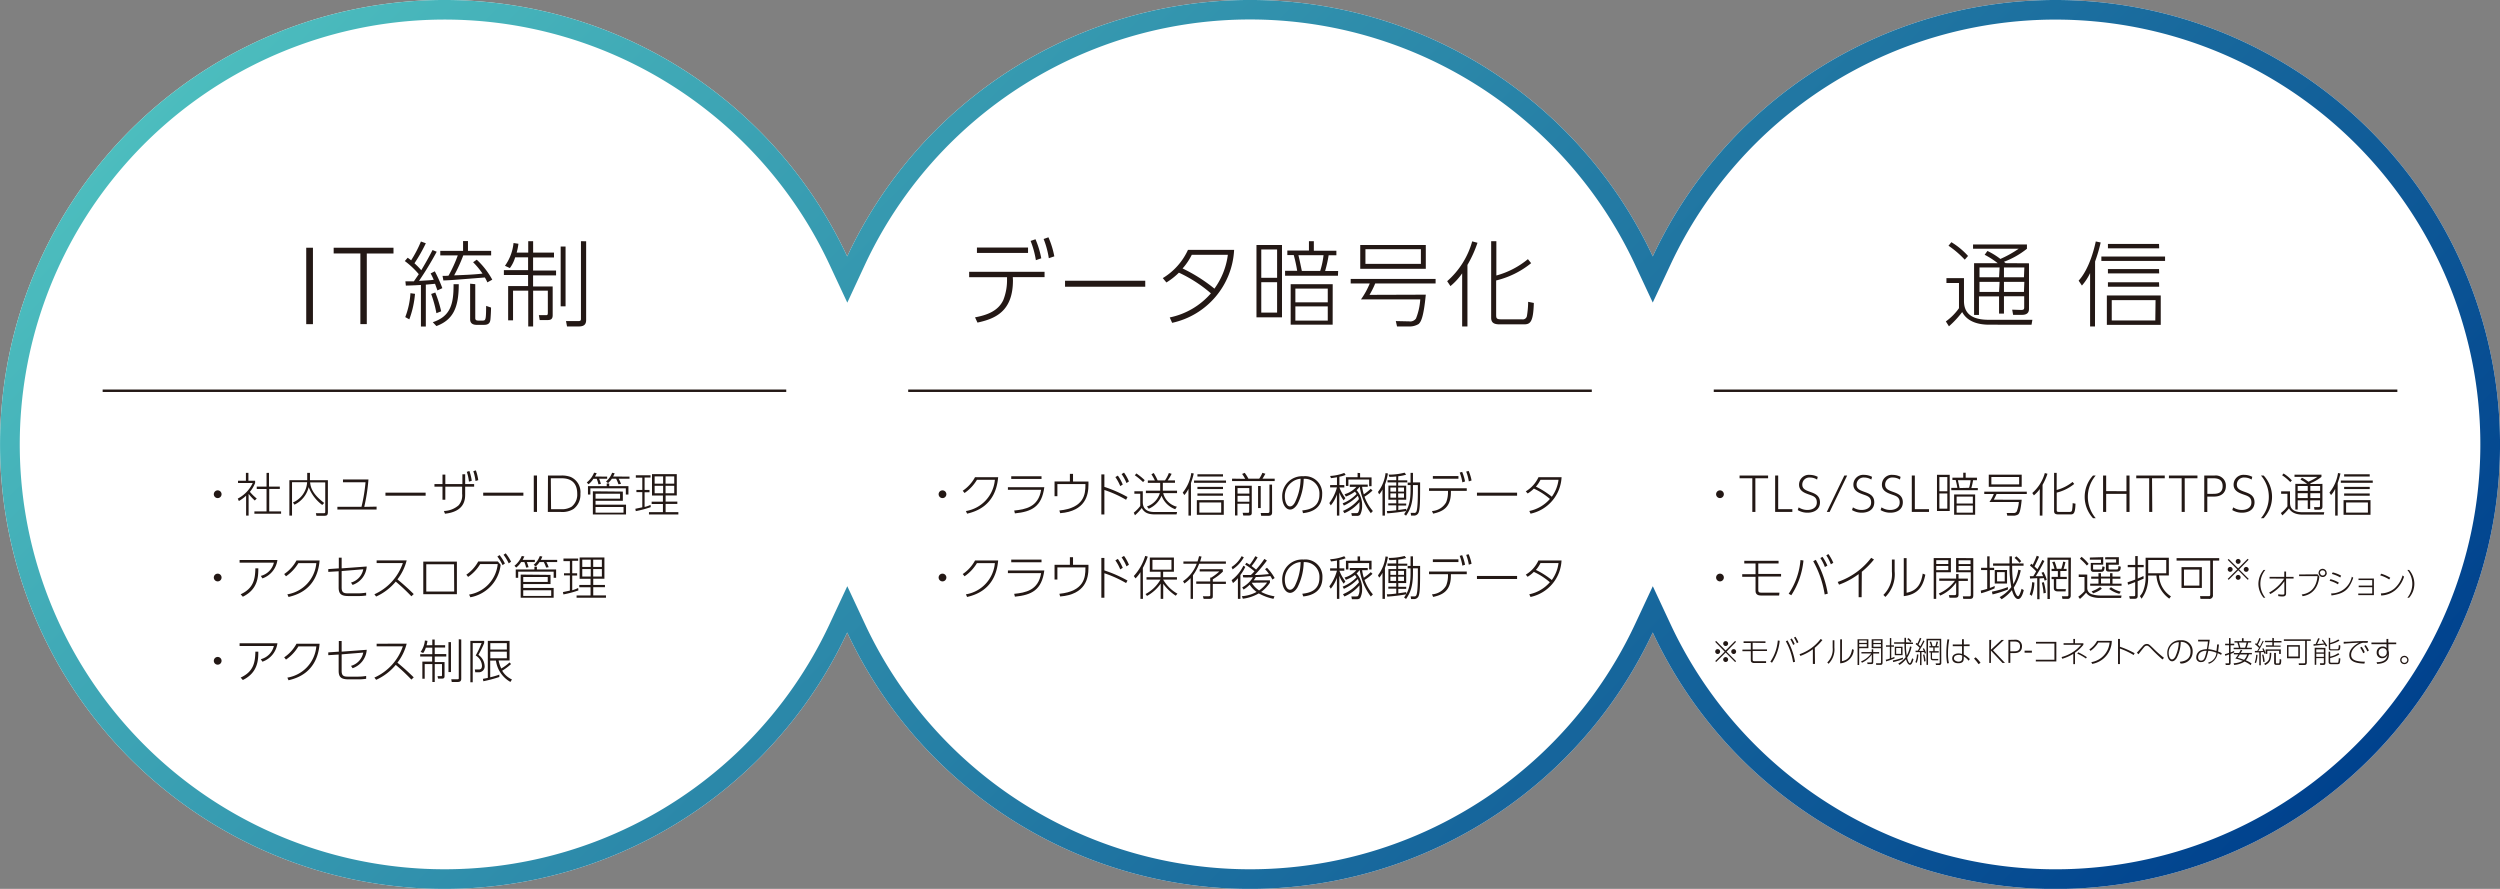 <svg xmlns="http://www.w3.org/2000/svg" xmlns:xlink="http://www.w3.org/1999/xlink" viewBox="0 0 510.24 181.42"><rect x="0" y="0" width="510.24" height="181.42" fill="#808080" stroke="none"/><defs><style>.cls-1{fill:#fff;}.cls-2{fill:url(#名称未設定グラデーション_11);}.cls-3{fill:none;stroke:#231815;stroke-miterlimit:10;stroke-width:0.5px;}.cls-4{fill:#231815;}</style><linearGradient id="名称未設定グラデーション_11" x1="401.46" y1="237.05" x2="108.77" y2="-55.64" gradientUnits="userSpaceOnUse"><stop offset="0" stop-color="#00428e"/><stop offset="1" stop-color="#4cbdbe"/></linearGradient></defs><title>security</title><g id="レイヤー_2" data-name="レイヤー 2"><g id="bg"><path class="cls-1" d="M419.53,0a90.72,90.72,0,0,0-82.21,52.33,90.73,90.73,0,0,0-164.41,0,90.71,90.71,0,1,0,0,76.76,90.73,90.73,0,0,0,164.41,0A90.72,90.72,0,1,0,419.53,0Z"/><path class="cls-2" d="M419.53,4a86.71,86.71,0,1,1-78.58,123.39l-3.62-7.75-3.62,7.75a86.73,86.73,0,0,1-157.16,0l-3.62-7.75-3.62,7.75a86.71,86.71,0,1,1,0-73.37l3.62,7.75L176.54,54A86.73,86.73,0,0,1,333.7,54l3.62,7.75L340.95,54A86.72,86.72,0,0,1,419.53,4m0-4a90.72,90.72,0,0,0-82.21,52.33,90.73,90.73,0,0,0-164.41,0,90.71,90.71,0,1,0,0,76.76,90.73,90.73,0,0,0,164.41,0A90.72,90.72,0,1,0,419.53,0Z"/><line class="cls-3" x1="20.95" y1="79.75" x2="160.47" y2="79.75"/><line class="cls-3" x1="185.36" y1="79.75" x2="324.88" y2="79.75"/><line class="cls-3" x1="349.77" y1="79.75" x2="489.29" y2="79.75"/></g><g id="text"><path class="cls-4" d="M63.87,50.56v15.6H62.5V50.56Z"/><path class="cls-4" d="M74.86,66.15H73.55V51.73H68.1V50.56H80.31v1.18H74.86Z"/><path class="cls-4" d="M89.13,51.38a66.15,66.15,0,0,1-3.61,5.95c2.11-.13,2.34-.13,3-.23a13.38,13.38,0,0,0-.63-1.29l.85-.44a28.34,28.34,0,0,1,1.54,3.44l-1,.46c-.11-.29-.34-.93-.49-1.35-1.14.11-1.6.15-1.88.17v8.55h-1V58.16c-1.52.09-2.17.11-3.08.13l-.09-.87c.47,0,.76,0,1.73,0,.59-.85.84-1.23,1-1.46a16.61,16.61,0,0,0-2.85-2.68l.59-.68c.32.23.4.29.7.53a24,24,0,0,0,2-3.84l1,.36a31.72,31.72,0,0,1-2.32,4.08,17,17,0,0,1,1.39,1.42c1.2-2,1.8-3.15,2.3-4.12ZM82.71,64.72a16.26,16.26,0,0,0,1.06-4.88l.93.13a19.55,19.55,0,0,1-1.16,5.21Zm6.36-.8A24.27,24.27,0,0,0,88,60l.84-.3a23.88,23.88,0,0,1,1.2,3.84Zm-.74,1.84C92,64.54,92.59,62,92.57,58h1.06c0,4.77-1.14,7.28-4.56,8.55ZM97.3,53a16,16,0,0,1,3.17,4.08l-1,.55a9,9,0,0,0-.51-1c-6.17.49-6.86.55-8.47.61l-.17-.93c.3,0,1,0,1.23-.06a28,28,0,0,0,1.88-4.12H89.86v-.93h4.65v-2h1v2h4.73v.93H94.55a31.35,31.35,0,0,1-1.86,4.07c2.49-.09,4.16-.17,5.79-.36a15.61,15.61,0,0,0-1.92-2.32ZM97,64.92c0,.44.27.51.7.51h.74c.7,0,.76-.1.78-3l1,.34c0,.63-.08,2.11-.13,2.47-.09.78-.51,1.06-1.31,1.06H97.3c-.29,0-1.35,0-1.35-1.14V57.9L97,58Z"/><path class="cls-4" d="M107.81,51.55V49.23h1v2.32h4.26v1H108.8v2.66h4.69v1H108.8v2.26h4v5.85c0,.65-.23,1-1,1h-1.65l-.17-1,1.41,0c.3,0,.42,0,.42-.53V59.32h-3v7.31h-1V59.32h-3.1v6.06h-1v-7h4.07V56.13h-4.94v-1h4.94V52.52h-2.64a6.66,6.66,0,0,1-1.08,2.19l-1-.46a9.66,9.66,0,0,0,1.75-4.65l1,.15a11.56,11.56,0,0,1-.36,1.8Zm7.62-1.23v12.2h-1V50.32Zm4.2-1.08V65.3c0,1-.53,1.33-1.54,1.33h-2.36l-.21-1.1,2.58,0c.47,0,.47-.27.47-.49V49.23Z"/><path class="cls-4" d="M45.22,100.87a.79.79,0,1,1-.79-.79A.79.79,0,0,1,45.22,100.87Z"/><path class="cls-4" d="M52,102.15a10.28,10.28,0,0,1-1.26-1.35v4.43h-.51v-4.07a7.42,7.42,0,0,1-1.48,1.1l-.22-.5a6.84,6.84,0,0,0,3.05-3.18h-3v-.46h1.61V96.51h.51v1.61h1.37v.46A6.32,6.32,0,0,1,51,100.38a9.93,9.93,0,0,0,1.4,1.37Zm2.9-5.64v2.8h2.21v.48H54.95v4.58h2.42v.48H51.92v-.48H54.4V99.8h-2v-.48h2v-2.8Z"/><path class="cls-4" d="M63.26,96.51V98h3.66v6.41c0,.68-.12.86-.76.86H64.58l-.11-.53,1.63,0c.23,0,.28-.06.28-.29v-6H63.29c.1,1,.48,2.41,2.88,4.2l-.4.41A8.17,8.17,0,0,1,63,99.42,5.35,5.35,0,0,1,60.1,103l-.31-.45a4.77,4.77,0,0,0,2.89-4.13H59.6v6.81h-.54V98H62.7V96.51Z"/><path class="cls-4" d="M76.86,103.4V104h-8v-.57h4.92a33.15,33.15,0,0,0,.82-5H70v-.57H75.2a37.23,37.23,0,0,1-.86,5.59Z"/><path class="cls-4" d="M86.87,100.55v.62H78.67v-.62Z"/><path class="cls-4" d="M90.89,102h-.58V99.33H88.67v-.54h1.64V96.86h.58v1.93h3.48v-2h.57v2h1.83v.54H94.94v1.45c0,1.06,0,3.61-4.12,4.07l-.22-.56a4.74,4.74,0,0,0,3-1.16,3.07,3.07,0,0,0,.72-2.35V99.33H90.89Zm4.91-5.87a9.82,9.82,0,0,1,.48,2l-.57.17a9,9,0,0,0-.44-2ZM97.12,96a9.29,9.29,0,0,1,.49,2l-.56.17a9.26,9.26,0,0,0-.45-2Z"/><path class="cls-4" d="M106.82,100.55v.62H98.62v-.62Z"/><path class="cls-4" d="M109.6,97.05v7.43h-.66V97.05Z"/><path class="cls-4" d="M111.84,97.05h2.72a5.14,5.14,0,0,1,1.9.29,3.37,3.37,0,0,1,2,3.43,3.65,3.65,0,0,1-1.39,3.1,4.3,4.3,0,0,1-2.57.62h-2.69Zm.63,6.87h2a3.71,3.71,0,0,0,2.21-.52,3.13,3.13,0,0,0,1.13-2.62c0-3.17-2.52-3.17-3.33-3.17h-2.06Z"/><path class="cls-4" d="M123.92,97.27v.44h-1.64a8.18,8.18,0,0,1,.36,1.06l-.5.08a7,7,0,0,0-.36-1.13h-.67a4.33,4.33,0,0,1-1,1.12l-.35-.37a4.92,4.92,0,0,0,1.49-2l.53.1a6.73,6.73,0,0,1-.35.69Zm-.09,1.95v-.55h.51v.55h3.92v1.71h-.53V99.67h-7.24v1.26H120V99.22Zm3.29,1.11v1.88h-5.57V103h6.22v2H121v-4.73Zm-5.57.44v1h5v-1Zm0,2.7v1.16h5.71v-1.16Zm6.93-6.2v.44h-2.21a6.26,6.26,0,0,1,.47,1.06l-.51.07a10.62,10.62,0,0,0-.48-1.13h-.87a4.06,4.06,0,0,1-.78.88l-.42-.31a4.35,4.35,0,0,0,1.25-1.79l.52.1a5.69,5.69,0,0,1-.31.67Z"/><path class="cls-4" d="M132.82,103.5a20.34,20.34,0,0,1-3.06.82l-.09-.48,1.42-.3v-3.1h-1.2V100h1.2V97.49h-1.32V97h3v.46h-1.21V100h1v.47h-1v3a6.71,6.71,0,0,0,1.21-.42Zm5.31-6.73v4.35h-2.28v1.26h2.39v.47h-2.39v1.67h2.6V105h-6v-.47h2.85v-1.67H133v-.47h2.3v-1.26h-2.23V96.77Zm-2.79.46h-1.73v1.48h1.73Zm0,1.92h-1.73v1.52h1.73Zm2.27-1.92h-1.77v1.48h1.77Zm0,1.92h-1.77v1.52h1.77Z"/><path class="cls-4" d="M45.22,117.87a.79.79,0,1,1-.79-.79A.79.79,0,0,1,45.22,117.87Z"/><path class="cls-4" d="M56.62,114.29a4.62,4.62,0,0,1-3.06,3.76l-.33-.51a3.69,3.69,0,0,0,2.67-2.7h-7v-.55Zm-7.5,7c2.71-1.25,2.95-3.2,3-5.29h.6c0,1.68-.06,4.26-3.16,5.79Z"/><path class="cls-4" d="M58.65,121.3a7.08,7.08,0,0,0,5.91-6.37H60.9a8.66,8.66,0,0,1-2.53,2.69l-.37-.46a7.78,7.78,0,0,0,2.51-2.77h4.72c-.5,6-4.86,7.08-6.34,7.45Z"/><path class="cls-4" d="M67,116.72l0-.57,2.15-.15v-2.18h.58V116l5.12-.38a4.3,4.3,0,0,1-2.89,3.76l-.32-.48a3.5,3.5,0,0,0,2.5-2.71l-4.41.36v3.38c0,1.06.48,1.17,1.37,1.17h1.82a10.22,10.22,0,0,0,1.81-.14l0,.58a10.48,10.48,0,0,1-1.77.11H71.12c-1.41,0-2-.39-2-1.72v-3.34Z"/><path class="cls-4" d="M83,114.37a10.52,10.52,0,0,1-1.89,3.88,44.58,44.58,0,0,1,3.33,3l-.48.45a38.83,38.83,0,0,0-3.19-3,11.17,11.17,0,0,1-4,3.05l-.36-.46a10.78,10.78,0,0,0,5.81-6.37H76.87v-.54Z"/><path class="cls-4" d="M93.25,114.62v6.66H86.39v-6.66Zm-.58.55H87v5.56h5.7Z"/><path class="cls-4" d="M95.74,121.35a7,7,0,0,0,5.84-6.22H98a8.36,8.36,0,0,1-2.46,2.61l-.36-.45a7.8,7.8,0,0,0,2.43-2.7h4l.57.68A7.58,7.58,0,0,1,96,121.9Zm6.22-8.06a10,10,0,0,1,1.09,1.72l-.48.33a9.14,9.14,0,0,0-1.06-1.75Zm1.25-.36a9.64,9.64,0,0,1,1.1,1.71l-.48.34a9.16,9.16,0,0,0-1.06-1.75Z"/><path class="cls-4" d="M109.16,114.27v.44h-1.64a8.18,8.18,0,0,1,.36,1.06l-.5.08a7,7,0,0,0-.36-1.13h-.67a4.33,4.33,0,0,1-1,1.12l-.35-.37a4.92,4.92,0,0,0,1.49-2l.53.1a6.73,6.73,0,0,1-.35.69Zm-.09,1.95v-.55h.51v.55h3.92v1.71H113v-1.26h-7.24v1.26h-.5v-1.71Zm3.29,1.11v1.88h-5.57V120H113v2h-6.73v-4.73Zm-5.57.44v1h5v-1Zm0,2.7v1.16h5.71v-1.16Zm6.93-6.2v.44h-2.21a6.26,6.26,0,0,1,.47,1.06l-.51.07a10.62,10.62,0,0,0-.48-1.13h-.87a4.06,4.06,0,0,1-.78.88l-.42-.31a4.35,4.35,0,0,0,1.25-1.79l.52.1a5.77,5.77,0,0,1-.31.67Z"/><path class="cls-4" d="M118.05,120.5a20.34,20.34,0,0,1-3.06.82l-.1-.48,1.42-.3v-3.1h-1.2V117h1.2v-2.48H115V114h3v.46h-1.21V117h1v.47h-1v3A6.74,6.74,0,0,0,118,120Zm5.31-6.73v4.35h-2.28v1.26h2.39v.47h-2.39v1.67h2.6V122h-6v-.47h2.85v-1.67h-2.3v-.47h2.3v-1.26h-2.23v-4.35Zm-2.79.46h-1.73v1.48h1.73Zm0,1.92h-1.73v1.52h1.73Zm2.27-1.92h-1.77v1.48h1.77Zm0,1.92h-1.77v1.52h1.77Z"/><path class="cls-4" d="M45.22,134.87a.79.79,0,1,1-.79-.79A.79.79,0,0,1,45.22,134.87Z"/><path class="cls-4" d="M56.62,131.29a4.62,4.62,0,0,1-3.06,3.76l-.33-.51a3.69,3.69,0,0,0,2.67-2.7h-7v-.55Zm-7.5,7c2.71-1.25,2.95-3.2,3-5.29h.6c0,1.68-.06,4.26-3.16,5.79Z"/><path class="cls-4" d="M58.65,138.3a7.08,7.08,0,0,0,5.91-6.37H60.9a8.66,8.66,0,0,1-2.53,2.69l-.37-.46a7.78,7.78,0,0,0,2.51-2.77h4.72c-.5,6-4.86,7.08-6.34,7.45Z"/><path class="cls-4" d="M67,133.72l0-.57,2.15-.15v-2.18h.58V133l5.12-.38a4.3,4.3,0,0,1-2.89,3.76l-.32-.48a3.5,3.5,0,0,0,2.5-2.71l-4.41.36v3.38c0,1.06.48,1.17,1.37,1.17h1.82a10.22,10.22,0,0,0,1.81-.14l0,.58a10.48,10.48,0,0,1-1.77.11H71.12c-1.41,0-2-.39-2-1.72v-3.34Z"/><path class="cls-4" d="M83,131.37a10.52,10.52,0,0,1-1.89,3.88,44.58,44.58,0,0,1,3.33,3l-.48.45a38.83,38.83,0,0,0-3.19-3,11.17,11.17,0,0,1-4,3.05l-.36-.46a10.78,10.78,0,0,0,5.81-6.37H76.87v-.54Z"/><path class="cls-4" d="M88.23,131.68v-1.16h.49v1.16h2.13v.48H88.73v1.33h2.35V134H88.73v1.13h2V138c0,.32-.11.5-.5.5h-.83L89.3,138l.7,0c.15,0,.21,0,.21-.27v-2.2H88.73v3.66h-.49v-3.66H86.68v3H86.2v-3.5h2V134H85.76v-.48h2.47v-1.33H86.91a3.33,3.33,0,0,1-.54,1.09l-.52-.23a4.83,4.83,0,0,0,.87-2.33l.52.08a5.82,5.82,0,0,1-.18.9Zm3.81-.62v6.1h-.51v-6.1Zm2.1-.54v8c0,.52-.27.67-.77.67H92.2l-.1-.55,1.29,0c.24,0,.24-.13.24-.25v-7.93Z"/><path class="cls-4" d="M98.82,130.8v.45a18.41,18.41,0,0,1-1.18,2.4,2.94,2.94,0,0,1,1.27,2.22,1.19,1.19,0,0,1-1.19,1.34H97l-.09-.57.81,0c.44,0,.65-.25.65-.76a2.62,2.62,0,0,0-1.28-2.1,17.3,17.3,0,0,0,1.2-2.53H96.48v8H96V130.8Zm5.48,4.73a10.64,10.64,0,0,1-1.81,1.36,4.54,4.54,0,0,0,2,1.79l-.32.5a5.89,5.89,0,0,1-2.95-4.36h-1.17v3.41a16.56,16.56,0,0,0,1.86-.54v.48a26.64,26.64,0,0,1-3.26.87l-.09-.49,1-.19V130.8H104v4h-2.24a6.49,6.49,0,0,0,.55,1.64A10,10,0,0,0,104,135.2Zm-.86-4.27h-3.37v1.3h3.38Zm0,1.74h-3.37v1.35h3.38Z"/><path class="cls-4" d="M206.74,57.21c0,6.36-3.63,7.85-7.24,8.63L199,64.77c2.62-.49,4.75-1.37,5.77-3.53a11,11,0,0,0,.76-3.89v-.78h-7.73V55.48h15.39v1.08h-6.48Zm3.08-6.69v1.1H199.39v-1.1Zm1.52-1.69a18.45,18.45,0,0,1,1.18,3.89l-1.1.38a18.65,18.65,0,0,0-1.08-3.93Zm2.64-.4a17.59,17.59,0,0,1,1.2,3.89l-1.12.38A18.17,18.17,0,0,0,213,48.78Z"/><path class="cls-4" d="M233.74,57.29v1.23H217.37V57.29Z"/><path class="cls-4" d="M237.32,56.76A13.1,13.1,0,0,0,242.46,51h9.42a16.08,16.08,0,0,1-12.65,14.89l-.49-1.1a15.17,15.17,0,0,0,8.4-4.92,28.06,28.06,0,0,0-6.53-4.22,14,14,0,0,1-2.55,2ZM243.24,52a12.62,12.62,0,0,1-1.88,2.79,32.72,32.72,0,0,1,6.5,4.12A15,15,0,0,0,250.6,52Z"/><path class="cls-4" d="M261.65,50V64.77h-5.21V50Zm-1,.91h-3.23v5.79h3.23Zm0,6.69h-3.23V63.8h3.23Zm12.42-1.33H262.28v-1h2.47a30,30,0,0,0-.7-3.21h-1.31v-.93h4.41V49.23h1v1.94h4.6v.93h-1.58a25.69,25.69,0,0,1-.72,3.21h2.66Zm-1.08,10h-8.57V58H272Zm-1-7.37h-6.61v2.81h6.61Zm0,3.63h-6.61v2.91h6.61Zm-1.54-7.24a16.9,16.9,0,0,0,.68-3.21H265c.25,1,.53,2.41.7,3.21Z"/><path class="cls-4" d="M291,60.14c-.46,4.71-1,5.58-1.48,6a3.6,3.6,0,0,1-2,.49h-2.39l-.25-1.1,2.72.06A1.43,1.43,0,0,0,289,65a12.76,12.76,0,0,0,.87-3.89H277.77a16.25,16.25,0,0,0,1.79-3.25h-3.89v-.93H293v.93H280.67a16.46,16.46,0,0,1-1.16,2.32Zm0-5.28H277.62V50H291Zm-1-4H278.68v3H290Z"/><path class="cls-4" d="M299.5,66.63h-1.08V55.79a13.06,13.06,0,0,1-2.39,2.6l-.67-1a16.79,16.79,0,0,0,5.11-8.13l1.08.29a24.26,24.26,0,0,1-2.05,4.52Zm13-12.92a18,18,0,0,1-7.14,3.53v6.93c0,.7,0,1,.95,1h4.33a.84.84,0,0,0,1-.7,18.15,18.15,0,0,0,.25-2.87l1.16.23c-.11,3.89-.72,4.37-2,4.37h-5c-1.27,0-1.71-.44-1.71-1.37V49.23h1.06v7a17.19,17.19,0,0,0,6.44-3.34Z"/><path class="cls-4" d="M193.15,100.87a.79.79,0,1,1-.79-.79A.79.79,0,0,1,193.15,100.87Z"/><path class="cls-4" d="M197.14,104.3a7.08,7.08,0,0,0,5.91-6.37h-3.66a8.66,8.66,0,0,1-2.53,2.69l-.37-.46A7.78,7.78,0,0,0,199,97.39h4.72c-.5,6-4.86,7.08-6.34,7.45Z"/><path class="cls-4" d="M213.14,99.43c-.52,4-2.57,5-6,5.35l-.15-.58c2.3-.24,4.93-.69,5.5-4.23h-6.78v-.54Zm-.57-2.22v.54h-6.18V97.2Z"/><path class="cls-4" d="M222.15,98.28v.65c0,2.07-.57,5.39-5.77,5.81l-.17-.55c5.09-.51,5.32-3.39,5.32-5.17V98.8h-5.72v2.47h-.58v-3h3.13V96.72H219v1.56Z"/><path class="cls-4" d="M229.83,102A23.94,23.94,0,0,0,225.4,100v5h-.62V96.82h.62v2.55a26.75,26.75,0,0,1,4.72,2.07Zm-1.68-4.93a9.43,9.43,0,0,1,1,1.82l-.51.32a9.2,9.2,0,0,0-1-1.84Zm1.26-.61a8.72,8.72,0,0,1,1,1.8l-.5.33a8.76,8.76,0,0,0-1-1.83Z"/><path class="cls-4" d="M233.24,100.26v2.24c0,2,1.87,2,2.5,2h4.5l-.11.49h-4.38c-1.6,0-2.25-.46-2.72-1.31a10.09,10.09,0,0,1-1.39,1.49l-.24-.54a7.46,7.46,0,0,0,1.32-1.35v-2.51h-1.2v-.5Zm.06-1.86a13.18,13.18,0,0,0-1.69-1.4l.32-.37a13.24,13.24,0,0,1,1.7,1.37Zm6.56,5.53a4.66,4.66,0,0,1-2.79-2.76,4.92,4.92,0,0,1-2.62,2.66l-.36-.46a4.12,4.12,0,0,0,2.63-2.73h-2.85v-.49h2.92a2.18,2.18,0,0,0,0-.27V98.55h-2.52v-.49h1.43A10.61,10.61,0,0,0,235,96.8l.47-.26a9.86,9.86,0,0,1,.8,1.51h1.5a7,7,0,0,0,.79-1.51l.56.16a7,7,0,0,1-.81,1.35h1.5v.49h-2.48v1.34a1.75,1.75,0,0,0,0,.27h2.9v.49H237.4a3.84,3.84,0,0,0,2.8,2.78Z"/><path class="cls-4" d="M243.07,105.23h-.51V99.77a5.31,5.31,0,0,1-.84,1.27l-.33-.5a8.26,8.26,0,0,0,1.75-4l.5.1a16.09,16.09,0,0,1-.57,1.94Zm7.16-6.69H243.7v-.46h6.52Zm-.46,6.53h-5.5v-3h5.5Zm-.16-7.81h-5.22V96.8h5.22Zm0,2.56h-5.22v-.45h5.22Zm0,1.36h-5.22v-.46h5.22Zm-.37,1.37h-4.45v2.07h4.45Z"/><path class="cls-4" d="M254.13,97.73a7.29,7.29,0,0,0-.62-1l.53-.23a8.82,8.82,0,0,1,.76,1.2H257a6,6,0,0,0,.65-1.2l.61.19c-.1.2-.43.76-.59,1h2.49v.49h-8.7v-.49Zm1.35,1.41v5.52c0,.21,0,.56-.65.56h-1.08l-.13-.56,1,0c.2,0,.33,0,.33-.29v-1.56h-2.39v2.39h-.5V99.13Zm-.51.47h-2.39v1.13H255Zm0,1.58h-2.39v1.21H255Zm2.34-2v4.5h-.54v-4.5Zm2.32,5.33c0,.29,0,.75-.75.75H257.4l-.1-.57,1.45,0c.34,0,.34-.21.34-.4v-5.4h.53Z"/><path class="cls-4" d="M265.79,104.18c1.08-.13,3.5-.43,3.5-3.26a3,3,0,0,0-3.21-3.19,11.82,11.82,0,0,1-1.28,5.17c-.52.83-1.06,1.1-1.49,1.1-.92,0-1.62-1.13-1.62-2.6A4.07,4.07,0,0,1,266,97.2a3.49,3.49,0,0,1,3.85,3.69c0,2.81-2.1,3.66-3.91,3.84Zm-2.06-5.82a3.56,3.56,0,0,0-1.5,3c0,.78.29,2,1.06,2,.3,0,.65-.18,1-.82a11.33,11.33,0,0,0,1.16-4.83A3.37,3.37,0,0,0,263.73,98.36Z"/><path class="cls-4" d="M274.24,102.12a5.72,5.72,0,0,1-.89-1.63v4.74h-.49v-4.31a7.23,7.23,0,0,1-1.25,2.23l-.3-.48a9.33,9.33,0,0,0,1.56-3.2h-1.4V99h1.4v-1.6c-.63.12-.92.15-1.22.19l-.18-.45a9.35,9.35,0,0,0,2.89-.62l.28.41a6.19,6.19,0,0,1-1.27.37V99h1v.49h-1a8.44,8.44,0,0,0,1.22,2.18Zm5.88-2a9.33,9.33,0,0,1-1.63,1.25,9.12,9.12,0,0,0,1.71,2.93l-.42.44a11.77,11.77,0,0,1-2.26-5.35h-.07a4,4,0,0,1-.58.65,4.56,4.56,0,0,1,1.13,3.14,3.67,3.67,0,0,1-.41,1.89.87.87,0,0,1-.67.22h-1l-.12-.56.89,0c.2,0,.36,0,.48-.1a2.28,2.28,0,0,0,.29-1.27c0-.43,0-.72,0-.89a8.22,8.22,0,0,1-3.07,2.27l-.29-.47a8.47,8.47,0,0,0,3.25-2.4,2.58,2.58,0,0,0-.23-.69,9,9,0,0,1-2.84,2l-.25-.45a7.84,7.84,0,0,0,2.85-1.92c-.19-.28-.29-.39-.34-.47a7.13,7.13,0,0,1-1.85,1l-.27-.47a5,5,0,0,0,2.41-1.5h-1.35V98.9h3.67v.45H278a9.41,9.41,0,0,0,.35,1.54,11.27,11.27,0,0,0,1.42-1.14Zm-2.53-3.56v.88h2.34v1.79h-.49V97.87H275.2v1.31h-.5V97.39h2.38v-.88Z"/><path class="cls-4" d="M282.66,105.23h-.5V99.89a4,4,0,0,1-.68,1l-.24-.48a7.87,7.87,0,0,0,1.54-3.85l.49.07a11.1,11.1,0,0,1-.61,2.29Zm2.7-7.19h1.86v.42h-1.86v.66H287V102h-1.61v.77H287v.41h-1.61v.91c.69-.09,1.25-.18,1.61-.24v.45a35,35,0,0,1-3.86.47l-.09-.48c.32,0,.82,0,1.92-.15v-1h-1.62v-.41h1.62V102h-1.6V99.11h1.6v-.66h-1.78V98h1.78v-.75c-.61.07-1,.07-1.41.08l-.15-.46a12.5,12.5,0,0,0,3.26-.4l.32.4a6.88,6.88,0,0,1-1.61.33Zm-.42,1.47h-1.17v.82h1.17Zm0,1.19h-1.17v.87h1.17Zm1.61-1.19h-1.19v.82h1.19Zm0,1.19h-1.19v.87h1.19Zm1.83-.81c0,2.84-.56,4.13-1.41,5.36l-.4-.31c.84-1.18,1.32-2.37,1.32-5V99h-.59v-.5h.59V96.51h.49v1.95h1.46c0,3.83,0,5.49-.34,6.22a1,1,0,0,1-1,.55H288l-.09-.55.68,0a.43.43,0,0,0,.47-.22c.32-.58.32-3.5.32-4.38V99h-1Z"/><path class="cls-4" d="M296.12,100.51c0,3.18-1.82,3.93-3.62,4.32l-.24-.53a3.59,3.59,0,0,0,2.89-1.77,5.5,5.5,0,0,0,.38-1.95v-.39h-3.87v-.54h7.7v.54h-3.24Zm1.54-3.35v.55h-5.22v-.55Zm.76-.85a9.27,9.27,0,0,1,.59,1.95l-.55.19a9.34,9.34,0,0,0-.54-2Zm1.32-.2a8.77,8.77,0,0,1,.6,1.95l-.56.19a9.08,9.08,0,0,0-.54-2Z"/><path class="cls-4" d="M309.63,100.55v.62h-8.19v-.62Z"/><path class="cls-4" d="M311.41,100.28A6.55,6.55,0,0,0,314,97.39h4.71a8,8,0,0,1-6.33,7.45l-.25-.55a7.59,7.59,0,0,0,4.2-2.46,14.08,14.08,0,0,0-3.27-2.11,7,7,0,0,1-1.27,1Zm3-2.36a6.29,6.29,0,0,1-.94,1.4,16.4,16.4,0,0,1,3.25,2.06,7.5,7.5,0,0,0,1.37-3.46Z"/><path class="cls-4" d="M193.15,117.87a.79.79,0,1,1-.79-.79A.79.79,0,0,1,193.15,117.87Z"/><path class="cls-4" d="M197.14,121.3a7.08,7.08,0,0,0,5.91-6.37h-3.66a8.66,8.66,0,0,1-2.53,2.69l-.37-.46a7.78,7.78,0,0,0,2.51-2.77h4.72c-.5,6-4.86,7.08-6.34,7.45Z"/><path class="cls-4" d="M213.14,116.43c-.52,4-2.57,5-6,5.35l-.15-.58c2.3-.24,4.93-.69,5.5-4.23h-6.78v-.54Zm-.57-2.22v.54h-6.18v-.54Z"/><path class="cls-4" d="M222.15,115.28v.65c0,2.07-.57,5.39-5.77,5.81l-.17-.55c5.09-.51,5.32-3.39,5.32-5.17v-.21h-5.72v2.47h-.58v-3h3.13v-1.56H219v1.56Z"/><path class="cls-4" d="M229.83,119A23.94,23.94,0,0,0,225.4,117v5h-.62v-8.13h.62v2.55a26.75,26.75,0,0,1,4.72,2.07Zm-1.68-4.93a9.43,9.43,0,0,1,1,1.82l-.51.32a9.2,9.2,0,0,0-1-1.84Zm1.26-.61a8.72,8.72,0,0,1,1,1.8l-.5.33a8.76,8.76,0,0,0-1-1.83Z"/><path class="cls-4" d="M233.27,122.22h-.51v-5.44a7.53,7.53,0,0,1-1,1.27l-.36-.48a10.56,10.56,0,0,0,2.33-4.11l.52.14a12.82,12.82,0,0,1-1,2.3Zm6.69-.64a9.78,9.78,0,0,1-2.55-2.43v3.07h-.52v-3.1a8.38,8.38,0,0,1-2.79,2.51l-.3-.39a7.62,7.62,0,0,0,3.05-2.95H234v-.48h2.87v-1.12h-2.2v-2.9h4.92v2.9h-2.2v1.12h2.82v.48h-2.82a7.76,7.76,0,0,0,2.92,2.88Zm-.87-7.31h-3.88v2h3.88Z"/><path class="cls-4" d="M250.2,114.59v.47h-5.46a9.2,9.2,0,0,1-1.26,2.35v4.82H243V118a9.13,9.13,0,0,1-1.26,1.09l-.29-.47a7.39,7.39,0,0,0,2.79-3.56h-2.71v-.47h2.88a10.92,10.92,0,0,0,.31-1.08l.51.08c-.1.39-.18.66-.29,1Zm-.61,2.07a10.4,10.4,0,0,1-2.06,1.57v.48h2.67v.47h-2.67v2.45c0,.43-.08.6-.79.6h-1.08l-.16-.54,1.19,0c.32,0,.32-.12.32-.26v-2.28h-2.86v-.47H247v-.79h.2a9.85,9.85,0,0,0,1.65-1.25h-4v-.47h4.7Z"/><path class="cls-4" d="M253.86,113.75a7.3,7.3,0,0,1-2.29,2.46l-.21-.49a5.84,5.84,0,0,0,2.05-2.21Zm-2.49,4.66a8.1,8.1,0,0,0,2.4-2.95l.39.23a8.31,8.31,0,0,1-1,1.66v4.88h-.51V118a6.15,6.15,0,0,1-1,1Zm7.2-4a31.62,31.62,0,0,1-2.49,2.95c.89,0,1.84-.09,2.91-.19a6,6,0,0,0-.8-1l.4-.29a9.74,9.74,0,0,1,1.56,2.09l-.45.32c-.14-.26-.25-.45-.43-.73a27.68,27.68,0,0,1-2.95.21,4.87,4.87,0,0,1-.47.68h3.34v.47a7.53,7.53,0,0,1-1.79,1.89,8.68,8.68,0,0,0,2.72.89l-.21.52a10.38,10.38,0,0,1-3-1.11,8.63,8.63,0,0,1-3.25,1.09l-.2-.52a7.15,7.15,0,0,0,3-.87,5.6,5.6,0,0,1-1.4-1.48,6.45,6.45,0,0,1-1.25,1l-.28-.45a5.72,5.72,0,0,0,2.19-2.05c-.31,0-1.69.06-2,0l-.06-.48c1,0,1.38,0,1.64,0,.25-.22.57-.56.73-.73a11.34,11.34,0,0,0-1.9-1.38l.26-.38c.2.11.37.21.67.4a12,12,0,0,0,1.14-1.74l.48.23a12.89,12.89,0,0,1-1.24,1.78c.31.23.63.47.92.72a20.89,20.89,0,0,0,1.7-2.18Zm-3.09,4.53,0,0a4.57,4.57,0,0,0,1.5,1.56,6.56,6.56,0,0,0,1.63-1.61Z"/><path class="cls-4" d="M265.79,121.18c1.08-.13,3.5-.43,3.5-3.26a3,3,0,0,0-3.21-3.19,11.82,11.82,0,0,1-1.28,5.17c-.52.83-1.06,1.1-1.49,1.1-.92,0-1.62-1.13-1.62-2.6a4.07,4.07,0,0,1,4.36-4.2,3.49,3.49,0,0,1,3.85,3.69c0,2.81-2.1,3.66-3.91,3.84Zm-2.06-5.82a3.56,3.56,0,0,0-1.5,3c0,.78.29,2,1.06,2,.3,0,.65-.18,1-.82a11.33,11.33,0,0,0,1.16-4.83A3.37,3.37,0,0,0,263.73,115.36Z"/><path class="cls-4" d="M274.24,119.12a5.72,5.72,0,0,1-.89-1.63v4.74h-.49v-4.31a7.23,7.23,0,0,1-1.25,2.23l-.3-.48a9.33,9.33,0,0,0,1.56-3.2h-1.4V116h1.4v-1.6c-.63.12-.92.15-1.22.19l-.18-.45a9.35,9.35,0,0,0,2.89-.62l.28.41a6.19,6.19,0,0,1-1.27.37V116h1v.49h-1a8.44,8.44,0,0,0,1.22,2.18Zm5.88-2a9.33,9.33,0,0,1-1.63,1.25,9.12,9.12,0,0,0,1.71,2.93l-.42.44a11.77,11.77,0,0,1-2.26-5.35h-.07a4,4,0,0,1-.58.65,4.56,4.56,0,0,1,1.13,3.14,3.67,3.67,0,0,1-.41,1.89.87.87,0,0,1-.67.22h-1l-.12-.56.89,0c.2,0,.36,0,.48-.1a2.28,2.28,0,0,0,.29-1.27c0-.43,0-.72,0-.89a8.22,8.22,0,0,1-3.07,2.27l-.29-.47a8.47,8.47,0,0,0,3.25-2.4,2.58,2.58,0,0,0-.23-.69,9,9,0,0,1-2.84,2l-.25-.45a7.84,7.84,0,0,0,2.85-1.92c-.19-.28-.29-.39-.34-.47a7.13,7.13,0,0,1-1.85,1l-.27-.47a5,5,0,0,0,2.41-1.5h-1.35v-.45h3.67v.45H278a9.41,9.41,0,0,0,.35,1.54,11.27,11.27,0,0,0,1.42-1.14Zm-2.53-3.56v.88h2.34v1.79h-.49v-1.31H275.2v1.31h-.5v-1.79h2.38v-.88Z"/><path class="cls-4" d="M282.66,122.23h-.5v-5.33a4,4,0,0,1-.68,1l-.24-.48a7.87,7.87,0,0,0,1.54-3.85l.49.07a11.1,11.1,0,0,1-.61,2.29Zm2.7-7.19h1.86v.42h-1.86v.66H287V119h-1.61v.77H287v.41h-1.61v.91c.69-.09,1.25-.18,1.61-.24v.45a35,35,0,0,1-3.86.47l-.09-.48c.32,0,.82,0,1.92-.15v-1h-1.62v-.41h1.62V119h-1.6v-2.85h1.6v-.66h-1.78V115h1.78v-.75c-.61.07-1,.07-1.41.08l-.15-.46a12.5,12.5,0,0,0,3.26-.4l.32.4a6.88,6.88,0,0,1-1.61.33Zm-.42,1.47h-1.17v.82h1.17Zm0,1.19h-1.17v.87h1.17Zm1.61-1.19h-1.19v.82h1.19Zm0,1.19h-1.19v.87h1.19Zm1.83-.81c0,2.84-.56,4.13-1.41,5.36l-.4-.31c.84-1.18,1.32-2.37,1.32-5V116h-.59v-.5h.59v-1.95h.49v1.95h1.46c0,3.83,0,5.49-.34,6.22a1,1,0,0,1-1,.55H288l-.09-.55.68,0a.43.43,0,0,0,.47-.22c.32-.58.32-3.5.32-4.38V116h-1Z"/><path class="cls-4" d="M296.12,117.51c0,3.18-1.82,3.93-3.62,4.32l-.24-.53a3.59,3.59,0,0,0,2.89-1.77,5.5,5.5,0,0,0,.38-1.95v-.39h-3.87v-.54h7.7v.54h-3.24Zm1.54-3.35v.55h-5.22v-.55Zm.76-.85a9.27,9.27,0,0,1,.59,1.95l-.55.19a9.34,9.34,0,0,0-.54-2Zm1.32-.2a8.77,8.77,0,0,1,.6,1.95l-.56.19a9.08,9.08,0,0,0-.54-2Z"/><path class="cls-4" d="M309.63,117.55v.62h-8.19v-.62Z"/><path class="cls-4" d="M311.41,117.28a6.55,6.55,0,0,0,2.58-2.89h4.71a8,8,0,0,1-6.33,7.45l-.25-.55a7.59,7.59,0,0,0,4.2-2.46,14.08,14.08,0,0,0-3.27-2.11,7,7,0,0,1-1.27,1Zm3-2.36a6.29,6.29,0,0,1-.94,1.4,16.4,16.4,0,0,1,3.25,2.06,7.5,7.5,0,0,0,1.37-3.46Z"/><path class="cls-4" d="M400.84,56.76v4.67c0,3.06,2.34,3.84,5.09,3.84h8.87l-.17,1H406c-4,0-5.13-1.88-5.53-2.58a19,19,0,0,1-2.7,2.91l-.63-1a11.26,11.26,0,0,0,2.68-2.7V57.76h-2.56v-1ZM401,53a19.58,19.58,0,0,0-3.32-2.85l.59-.72a15,15,0,0,1,3.4,2.81Zm13.11.74v9.21c0,.4,0,1.31-1.42,1.31h-1.82l-.19-1.06,1.8.06c.63,0,.65-.21.65-.59V60.46H409V64h-1v-3.5h-4.1v3.78h-1V53.72h4.83A16.26,16.26,0,0,0,405.06,52l.57-.78a14.36,14.36,0,0,1,2.64,1.63A22.45,22.45,0,0,0,412,50.77h-9.31V49.9h11v.87A17,17,0,0,1,409,53.43l.34.28Zm-6,.85h-4.1v2H408Zm0,2.94h-4.1v2.05H408Zm5.05-2.94H409v2h4.08Zm0,2.94H409v2.05h4.08Z"/><path class="cls-4" d="M427.58,66.63h-1V55.73a10.64,10.64,0,0,1-1.67,2.55l-.67-1c.44-.48,2.32-2.58,3.5-8l1,.21a32.29,32.29,0,0,1-1.14,3.88Zm14.3-13.37h-13v-.91h13ZM441,66.31H430v-6h11Zm-.32-15.62H430.22v-.91h10.43Zm0,5.11H430.22v-.89h10.43Zm0,2.72H430.22v-.91h10.43Zm-.74,2.74H431V65.4h8.89Z"/><path class="cls-4" d="M351.83,100.87a.79.79,0,1,1-.79-.79A.79.79,0,0,1,351.83,100.87Z"/><path class="cls-4" d="M358.27,104.49h-.63V97.61h-2.6v-.56h5.82v.56h-2.6Z"/><path class="cls-4" d="M362.92,97.05v6.87h2.89v.56H362.3V97.05Z"/><path class="cls-4" d="M370.86,97.88a2.75,2.75,0,0,0-1.46-.42,1.44,1.44,0,0,0-1.56,1.44c0,.88.66,1.15,1.61,1.49s2,.72,2,2.14-1.15,2.11-2.54,2.11a3.83,3.83,0,0,1-2-.54l.19-.55a3.22,3.22,0,0,0,1.78.53c.88,0,1.93-.38,1.93-1.53s-.79-1.33-1.63-1.63-2-.71-2-2a2,2,0,0,1,2.2-2,3.49,3.49,0,0,1,1.61.4Z"/><path class="cls-4" d="M377,97.05l-3.58,7.43h-.58l3.58-7.43Z"/><path class="cls-4" d="M381.93,97.88a2.75,2.75,0,0,0-1.45-.42,1.44,1.44,0,0,0-1.56,1.44c0,.88.66,1.15,1.61,1.49s2,.72,2,2.14-1.15,2.11-2.54,2.11a3.83,3.83,0,0,1-2-.54l.19-.55a3.21,3.21,0,0,0,1.78.53c.88,0,1.93-.38,1.93-1.53s-.79-1.33-1.62-1.63-2-.71-2-2a2,2,0,0,1,2.2-2,3.5,3.5,0,0,1,1.61.4Z"/><path class="cls-4" d="M387.77,97.88a2.75,2.75,0,0,0-1.46-.42,1.44,1.44,0,0,0-1.56,1.44c0,.88.66,1.15,1.61,1.49s2,.72,2,2.14-1.15,2.11-2.54,2.11a3.83,3.83,0,0,1-2-.54l.19-.55a3.22,3.22,0,0,0,1.78.53c.88,0,1.93-.38,1.93-1.53s-.79-1.33-1.63-1.63-2-.71-2-2a2,2,0,0,1,2.2-2,3.49,3.49,0,0,1,1.61.4Z"/><path class="cls-4" d="M390.81,97.05v6.87h2.89v.56h-3.51V97.05Z"/><path class="cls-4" d="M397.93,96.91v7.39h-2.6V96.91Zm-.49.46h-1.62v2.9h1.62Zm0,3.35h-1.62v3.1h1.62Zm6.22-.67h-5.41v-.48h1.24a15,15,0,0,0-.35-1.61h-.66v-.47h2.21v-1h.5v1h2.3V98h-.79a12.66,12.66,0,0,1-.36,1.61h1.33Zm-.54,5h-4.29v-4.13h4.29Zm-.47-3.69h-3.31v1.41h3.31Zm0,1.82h-3.31v1.45h3.31Zm-.77-3.62A8.46,8.46,0,0,0,402.2,98h-2.61c.12.49.27,1.21.35,1.61Z"/><path class="cls-4" d="M412.62,102c-.23,2.36-.49,2.79-.74,3a1.81,1.81,0,0,1-1,.25h-1.2l-.12-.55,1.36,0a.71.71,0,0,0,.68-.3,6.39,6.39,0,0,0,.44-1.95h-6a8.09,8.09,0,0,0,.89-1.63h-1.95v-.47h8.68v.47h-6.17a8.27,8.27,0,0,1-.58,1.16Zm0-2.64h-6.72V96.88h6.72Zm-.52-2h-5.67v1.51h5.67Z"/><path class="cls-4" d="M416.85,105.23h-.54V99.8a6.52,6.52,0,0,1-1.2,1.3l-.33-.48a8.4,8.4,0,0,0,2.56-4.07l.54.14a12.08,12.08,0,0,1-1,2.26Zm6.49-6.46a9,9,0,0,1-3.57,1.77V104c0,.35,0,.48.48.48h2.17c.37,0,.44-.19.48-.35a9,9,0,0,0,.12-1.44l.58.11c-.06,1.95-.36,2.19-1,2.19h-2.51c-.64,0-.86-.22-.86-.68v-7.8h.53V100A8.61,8.61,0,0,0,423,98.36Z"/><path class="cls-4" d="M427.73,97.05a6.7,6.7,0,0,0,0,8.71h-.55a6.42,6.42,0,0,1,0-8.71Z"/><path class="cls-4" d="M434,100.25V97.05h.63v7.43H434v-3.68h-4.14v3.68h-.63V97.05h.63v3.19Z"/><path class="cls-4" d="M439.27,104.49h-.63V97.61H436v-.56h5.82v.56h-2.6Z"/><path class="cls-4" d="M445.9,104.49h-.63V97.61h-2.6v-.56h5.82v.56h-2.6Z"/><path class="cls-4" d="M452,97.05a2.06,2.06,0,0,1,2.29,2.15c0,1.44-1,2.15-2.42,2.15h-1.37v3.14h-.62V97.05Zm-.37,3.74c.7,0,2,0,2-1.57s-1.28-1.61-2-1.61h-1.12v3.18Z"/><path class="cls-4" d="M459.54,97.88a2.74,2.74,0,0,0-1.45-.42,1.44,1.44,0,0,0-1.56,1.44c0,.88.66,1.15,1.61,1.49s2,.72,2,2.14-1.15,2.11-2.54,2.11a3.83,3.83,0,0,1-2-.54l.19-.55a3.22,3.22,0,0,0,1.78.53c.88,0,1.93-.38,1.93-1.53s-.79-1.33-1.63-1.63-2-.71-2-2a2,2,0,0,1,2.2-2,3.49,3.49,0,0,1,1.61.4Z"/><path class="cls-4" d="M462,97.05a6.39,6.39,0,0,1,0,8.71h-.55a6.7,6.7,0,0,0,0-8.71Z"/><path class="cls-4" d="M467.38,100.28v2.34c0,1.53,1.17,1.92,2.55,1.92h4.44l-.09.49h-4.34c-2,0-2.57-.94-2.77-1.29a9.51,9.51,0,0,1-1.35,1.45l-.31-.49a5.62,5.62,0,0,0,1.34-1.35v-2.57h-1.28v-.5Zm.06-1.89A9.8,9.8,0,0,0,465.77,97l.29-.36a7.51,7.51,0,0,1,1.7,1.41Zm6.56.37v4.61c0,.2,0,.66-.71.66h-.91l-.1-.53.9,0c.31,0,.32-.1.32-.29v-1.09h-2v1.75H471v-1.75h-2.05V104h-.48V98.76h2.41a8.08,8.08,0,0,0-1.36-.87l.29-.39a7.16,7.16,0,0,1,1.32.82,11.18,11.18,0,0,0,1.86-1H468.3v-.44h5.5v.44a8.49,8.49,0,0,1-2.32,1.33l.17.14Zm-3,.43h-2.05v1H471Zm0,1.47h-2.05v1H471Zm2.53-1.47h-2v1h2Zm0,1.47h-2v1h2Z"/><path class="cls-4" d="M477.11,105.23h-.51V99.77a5.3,5.3,0,0,1-.84,1.27l-.33-.5a8.26,8.26,0,0,0,1.75-4l.5.1a16.09,16.09,0,0,1-.57,1.94Zm7.16-6.69h-6.52v-.46h6.52Zm-.46,6.53h-5.5v-3h5.5Zm-.16-7.81h-5.22V96.8h5.22Zm0,2.56h-5.22v-.45h5.22Zm0,1.36h-5.22v-.46h5.22Zm-.37,1.37h-4.45v2.07h4.45Z"/><path class="cls-4" d="M351.83,117.87a.79.79,0,1,1-.79-.79A.79.79,0,0,1,351.83,117.87Z"/><path class="cls-4" d="M358.86,115v2.14h4.65v.53h-4.65v2.83c0,.29.14.46.57.46h2.19c.48,0,1.31,0,1.56,0l-.07.58h-3.75c-.43,0-1.06-.15-1.06-.91v-2.91h-2.72v-.53h2.72V115H356v-.54H363V115Z"/><path class="cls-4" d="M368.08,114.39a15.73,15.73,0,0,1-2.48,7.09l-.54-.3a14.35,14.35,0,0,0,2.41-6.88Zm4.33,6.94a20.31,20.31,0,0,0-2.34-6.79l.53-.28a21,21,0,0,1,2.44,6.91Zm-.45-7.69a9.68,9.68,0,0,1,1,1.8l-.51.29a8.64,8.64,0,0,0-.92-1.83Zm1.21-.56a9.25,9.25,0,0,1,1,1.79l-.5.3a9.07,9.07,0,0,0-.93-1.83Z"/><path class="cls-4" d="M379.95,121.89h-.61v-4.72a15.4,15.4,0,0,1-4,2.16l-.27-.56a14.38,14.38,0,0,0,6.83-4.92l.57.34a16.76,16.76,0,0,1-2.48,2.51Z"/><path class="cls-4" d="M386.69,116.61a6.51,6.51,0,0,1-1.89,5.22l-.41-.41a5.89,5.89,0,0,0,1.74-4.77V114.2h.56Zm2.44,4.37c2.41-.46,3-2.16,3.29-3.91l.53.22c-.39,1.91-1.12,4-4.4,4.38v-7.76h.58Z"/><path class="cls-4" d="M394.66,122.22V113.9h3.51v2.9h-3v5.42Zm.52-7.88v.77h2.46v-.77Zm0,1.17v.85h2.46v-.85Zm4.06,2.58v-.92h.49v.92h1.9v.47h-1.9v2.77c0,.41-.11.66-.67.66h-1.18l-.13-.53,1.2,0c.29,0,.29-.18.29-.33v-2.24a7.78,7.78,0,0,1-3.24,2.66l-.3-.42a8,8,0,0,0,3.29-2.59h-3.2v-.47Zm3.5-4.18v7.53c0,.5-.1.79-.68.79h-1.37l-.08-.52,1.31,0c.29,0,.31-.13.31-.36V116.8h-3v-2.9Zm-3,.44v.77h2.44v-.77Zm0,1.17v.85h2.44v-.85Z"/><path class="cls-4" d="M407.08,120.08a16.81,16.81,0,0,1-2.73,1l-.09-.55c.41-.08.79-.19,1.32-.34v-3.84h-1.25v-.46h1.25v-2.34h.49v2.34H407v.46h-.88V120a7.74,7.74,0,0,0,1-.41Zm-.54.67a19.6,19.6,0,0,0,3.27-.93v.5a22.16,22.16,0,0,1-3.14,1ZM413,115v.47h-2.32a22.09,22.09,0,0,0,.25,3.75,9.31,9.31,0,0,0,1-2.95l.5.13a10.33,10.33,0,0,1-1.43,3.53c.22,1,.62,1.77.87,1.77s.6-1,.72-1.53l.45.26c0,.06-.38,1.83-1.13,1.83s-1.16-1.35-1.28-1.82a8.32,8.32,0,0,1-2.11,1.87l-.4-.44a7.48,7.48,0,0,0,2.38-2.05,20.61,20.61,0,0,1-.36-4.35h-3.36V115h3.35c0-.23,0-1.25,0-1.45h.5c0,.23,0,1.25,0,1.45Zm-3.37,4.1h-2.51v-2.76h2.51Zm-.47-2.33h-1.57v1.89h1.57Zm3-1.89a4.85,4.85,0,0,0-1-1l.36-.34a5.47,5.47,0,0,1,1,1Z"/><path class="cls-4" d="M417.25,114.5a33.88,33.88,0,0,1-1.76,3.1l1.5,0a5.08,5.08,0,0,0-.33-.7l.4-.17a7,7,0,0,1,.67,1.6l-.42.18c-.09-.29-.12-.37-.17-.52l-.88.06v4.24h-.47V118l-1.45.08-.06-.48h.7a10.12,10.12,0,0,0,.59-1,10.75,10.75,0,0,0-1.26-1.16l.25-.39.31.23a17.16,17.16,0,0,0,.82-1.86l.47.2c-.18.49-.81,1.75-.92,2l.59.56a21.27,21.27,0,0,0,1-1.9Zm-3,6.8a7.75,7.75,0,0,0,.5-2.48l.46.07a8,8,0,0,1-.53,2.72Zm2.82-.2a9.76,9.76,0,0,0-.35-2.17l.41-.12a10.87,10.87,0,0,1,.42,2.19Zm5.56.48a.62.62,0,0,1-.69.65h-1l-.12-.53,1,0c.21,0,.33,0,.33-.33v-7.12h-3.78v8h-.49V113.8h4.78Zm-3.33-5.48a6.4,6.4,0,0,0-.46-1.38l.49-.1a7.11,7.11,0,0,1,.45,1.47h.92a8.8,8.8,0,0,0,.38-1.47l.47.1a10.7,10.7,0,0,1-.38,1.38h.61v.44H420.5v1.19h1.32v.46h-2.15v1.7c0,.25,0,.35.41.35h1.56l-.07.46H420c-.41,0-.82-.12-.82-.67v-1.83h-.46v-.46H420v-1.19h-1.28v-.44Z"/><path class="cls-4" d="M426,117.27V120a1.31,1.31,0,0,0,.92,1.28,5.87,5.87,0,0,0,1.65.26H433l-.09.5h-4.5a5.34,5.34,0,0,1-1.64-.29,2.1,2.1,0,0,1-1-.79,10.15,10.15,0,0,1-1.26,1.28l-.34-.45a8.31,8.31,0,0,0,1.27-1.13v-2.9h-1.18v-.51Zm-.09-1.84a10,10,0,0,0-1.42-1.41l.35-.38a8.54,8.54,0,0,1,1.44,1.45Zm3.35-1.72v1.54h-2.07V116c0,.21,0,.24.18.24h1.44c.16,0,.21,0,.29-.66l.45.13c-.07.89-.3,1-.74,1h-1.5a.5.5,0,0,1-.59-.5v-1.32h2.08v-.67h-2.27v-.43Zm3.74,5.84h-6.4v-.43h1.69v-1h-1.49v-.44h1.49v-.69h.51v.69h1.85v-.69h.5v.69h1.62v.44h-1.62v1H433Zm-6.11,1.14a6.58,6.58,0,0,0,1.74-.89l.35.35a5.46,5.46,0,0,1-1.78.94Zm3.77-2.61h-1.85v1h1.85Zm1.79-4.36v1.54h-2.09V116c0,.23.1.22.21.22H432c.3,0,.31-.08.37-.7l.46.14c0,.52-.06,1-.74,1h-1.69c-.56,0-.59-.29-.59-.58v-1.25h2.08v-.67h-2.23v-.43Zm-1.61,6.12a5.3,5.3,0,0,0,2,.91l-.28.45a5.72,5.72,0,0,1-2.08-1Z"/><path class="cls-4" d="M437.51,118.1l-1.22.52v2.88c0,.37,0,.72-.69.72h-.91l-.13-.54.91,0c.29,0,.31-.07.31-.29v-2.59c-.73.29-1.19.46-1.46.54l-.09-.5c.3-.1.66-.2,1.56-.55v-2.52h-1.53v-.47h1.53v-1.81h.51v1.81h1.22v.47h-1.22v2.32c.57-.24.86-.38,1.17-.53Zm5.14-4.27v3.62h-2a5.3,5.3,0,0,0,2.43,4.26l-.34.47a6.32,6.32,0,0,1-2.62-4.72h-1.7v.29a6.92,6.92,0,0,1-1.33,4.44l-.35-.54a3.15,3.15,0,0,0,.77-1.32,7.54,7.54,0,0,0,.4-2.59v-3.91Zm-.53.47h-3.68V117h3.68Z"/><path class="cls-4" d="M451.65,121.41a.71.71,0,0,1-.82.82h-1.72l-.09-.56,1.74,0c.24,0,.34,0,.34-.38v-6.88h-6.87v-.5h8.7v.5h-1.28ZM449.39,120h-4.15v-4.25h4.15Zm-.5-3.75h-3.15v3.27h3.15Z"/><path class="cls-4" d="M454.86,118.34l-.19-.19,1.95-1.94-1.95-1.94.19-.19L456.8,116l1.94-1.95.19.19L457,116.21l1.95,1.94-.19.19-1.94-1.95Zm.81-2.13a.5.5,0,1,1-.5-.5A.5.5,0,0,1,455.67,116.21Zm1.63-1.63a.5.5,0,1,1-.5-.5A.5.5,0,0,1,457.3,114.58Zm0,3.26a.5.5,0,1,1-.5-.5A.5.5,0,0,1,457.3,117.84Zm1.64-1.63a.5.5,0,1,1-.5-.5A.5.5,0,0,1,458.94,116.21Z"/><path class="cls-4" d="M462,122a4.39,4.39,0,0,1-1.07-2.84,4.45,4.45,0,0,1,1.07-2.84h.35a4.47,4.47,0,0,0,0,5.68Z"/><path class="cls-4" d="M463.21,118.07v-.34h3v-1.08h.37v1.08h1.53v.34h-1.53v3c0,.45-.17.67-.76.67a5.28,5.28,0,0,1-.84-.08l0-.38a5.6,5.6,0,0,0,.89.08c.31,0,.36-.1.36-.29v-2.44a8.48,8.48,0,0,1-2.86,2.61l-.25-.29a8.91,8.91,0,0,0,3.08-2.85Z"/><path class="cls-4" d="M473,117.22l.38.46c-.1.79-.46,3.53-3.42,4l-.19-.35c.65-.09,2.92-.41,3.23-3.74h-3.76v-.34Zm1.89-.29a.84.84,0,1,1-.84-.84A.84.84,0,0,1,474.86,116.93Zm-1.37,0a.53.53,0,1,0,.53-.53A.54.54,0,0,0,473.48,116.93Z"/><path class="cls-4" d="M477.17,119.26a6.28,6.28,0,0,0-1.7-.73l.16-.33a6.85,6.85,0,0,1,1.71.7Zm-1.4,1.86A4.29,4.29,0,0,0,480,117.7l.29.22c-.84,2.36-1.76,3.23-4.44,3.61Zm1.87-3.26a6.82,6.82,0,0,0-1.71-.72l.16-.32a6.58,6.58,0,0,1,1.72.67Z"/><path class="cls-4" d="M481.4,119.84v-.32h2.76v-1.13h-2.8v-.31h3.14v3.38h-3.19v-.33h2.85v-1.28Z"/><path class="cls-4" d="M487.63,118.27a7,7,0,0,0-1.84-.84l.2-.34a7.52,7.52,0,0,1,1.85.83Zm-1.7,2.84a4.45,4.45,0,0,0,2.76-1,5.53,5.53,0,0,0,1.66-2.67l.31.25a6,6,0,0,1-1.83,2.79,4.88,4.88,0,0,1-2.84,1.06Z"/><path class="cls-4" d="M491.33,122a4.49,4.49,0,0,0,0-5.68h.35a4.28,4.28,0,0,1,0,5.68Z"/><path class="cls-4" d="M350.26,135.11l-.19-.19L352,133,350.06,131l.19-.19,1.94,1.95,1.94-1.95.19.19L352.38,133l1.95,1.94-.19.19-1.94-1.95Zm.81-2.13a.5.5,0,1,1-.5-.5A.5.5,0,0,1,351.07,133Zm1.63-1.63a.5.5,0,1,1-.5-.5A.5.5,0,0,1,352.7,131.35Zm0,3.26a.5.5,0,1,1-.5-.5A.5.5,0,0,1,352.7,134.61Zm1.64-1.63a.5.5,0,1,1-.5-.5A.5.5,0,0,1,354.33,133Z"/><path class="cls-4" d="M357.71,131.19v1.35h2.93v.33h-2.93v1.79c0,.19.09.29.36.29h1.38l1,0,0,.37H358c-.27,0-.67-.1-.67-.58v-1.83h-1.71v-.33h1.71v-1.35h-1.47v-.34h4.46v.34Z"/><path class="cls-4" d="M363.23,130.78a9.92,9.92,0,0,1-1.57,4.47l-.34-.19a9.07,9.07,0,0,0,1.52-4.34Zm2.73,4.38a12.8,12.8,0,0,0-1.48-4.28l.34-.17a13.24,13.24,0,0,1,1.54,4.36Zm-.28-4.85a6.13,6.13,0,0,1,.61,1.13l-.32.19a5.46,5.46,0,0,0-.58-1.15Zm.76-.35a5.79,5.79,0,0,1,.61,1.13l-.32.19a5.7,5.7,0,0,0-.59-1.15Z"/><path class="cls-4" d="M370.43,135.51H370v-3a9.69,9.69,0,0,1-2.55,1.36l-.17-.35a9.07,9.07,0,0,0,4.31-3.11l.36.22a10.56,10.56,0,0,1-1.56,1.58Z"/><path class="cls-4" d="M374.39,132.18a4.1,4.1,0,0,1-1.19,3.29l-.26-.26a3.72,3.72,0,0,0,1.1-3v-1.54h.35Zm1.54,2.76c1.52-.29,1.88-1.36,2.08-2.46l.34.14a2.93,2.93,0,0,1-2.78,2.76v-4.89h.37Z"/><path class="cls-4" d="M379.12,135.72v-5.25h2.21v1.83h-1.88v3.42Zm.33-5v.49H381v-.49Zm0,.74V132H381v-.53Zm2.56,1.63v-.58h.31v.58h1.2v.29h-1.2v1.75c0,.26-.07.41-.42.41h-.74l-.08-.33.76,0c.18,0,.18-.11.18-.21v-1.42a4.9,4.9,0,0,1-2,1.68l-.19-.26a5.05,5.05,0,0,0,2.08-1.63h-2v-.29Zm2.21-2.64v4.75c0,.32-.07.5-.43.5h-.86l-.05-.33h.83c.19,0,.2-.08.2-.23V132.3H382v-1.83Zm-1.87.28v.49h1.54v-.49Zm0,.74V132h1.54v-.53Z"/><path class="cls-4" d="M386.66,134.37a10.54,10.54,0,0,1-1.72.61l-.06-.35c.26,0,.5-.12.83-.22V132h-.79v-.29h.79v-1.48H386v1.48h.56V132H386v2.32a4.87,4.87,0,0,0,.64-.26Zm-.34.43a12.35,12.35,0,0,0,2.06-.59v.32a13.93,13.93,0,0,1-2,.6Zm4.11-3.65v.29H389a13.92,13.92,0,0,0,.16,2.36,5.87,5.87,0,0,0,.66-1.86l.32.08a6.52,6.52,0,0,1-.9,2.22c.14.66.39,1.12.55,1.12s.38-.65.46-1l.28.16s-.24,1.16-.71,1.16-.73-.85-.81-1.15a5.25,5.25,0,0,1-1.33,1.18l-.25-.28a4.73,4.73,0,0,0,1.5-1.3,13,13,0,0,1-.23-2.75h-2.12v-.29h2.11c0-.14,0-.79,0-.92h.32c0,.14,0,.79,0,.92Zm-2.13,2.58h-1.58V132h1.58Zm-.3-1.47h-1v1.19h1Zm1.89-1.19a3,3,0,0,0-.62-.62l.23-.22a3.48,3.48,0,0,1,.64.62Z"/><path class="cls-4" d="M392.79,130.85a21.16,21.16,0,0,1-1.11,2l.95,0a3.29,3.29,0,0,0-.21-.44l.25-.11a4.43,4.43,0,0,1,.43,1l-.26.11c-.05-.18-.08-.23-.11-.33l-.56,0v2.67h-.3v-2.65l-.91,0,0-.3h.44a6.43,6.43,0,0,0,.37-.61,6.71,6.71,0,0,0-.8-.73l.16-.25.2.14a10.8,10.8,0,0,0,.52-1.17l.29.13c-.11.31-.51,1.1-.58,1.25l.37.35a13.3,13.3,0,0,0,.62-1.2Zm-1.87,4.29a4.86,4.86,0,0,0,.32-1.56l.29,0a5.07,5.07,0,0,1-.34,1.71Zm1.78-.13a6.12,6.12,0,0,0-.22-1.37l.26-.08a6.93,6.93,0,0,1,.26,1.38Zm3.51.31a.39.39,0,0,1-.44.41h-.64l-.08-.34.63,0c.13,0,.21,0,.21-.21v-4.49H393.5v5h-.31v-5.31h3Zm-2.1-3.45a4,4,0,0,0-.29-.87l.31-.06a4.49,4.49,0,0,1,.28.93H395a5.49,5.49,0,0,0,.24-.93l.3.06a6.89,6.89,0,0,1-.24.87h.38v.28h-.83v.75h.83v.29h-1.36v1.07c0,.16,0,.22.26.22h1l0,.29h-1c-.26,0-.52-.08-.52-.43v-1.16h-.29v-.29h.81v-.75h-.81v-.28Z"/><path class="cls-4" d="M397.84,130.52a14.66,14.66,0,0,0-.26,2.82,7.82,7.82,0,0,0,.19,2l-.36.06a10.12,10.12,0,0,1-.17-2.13,16.69,16.69,0,0,1,.23-2.79Zm4.15,1v.35H400.8l0,1.73a4.3,4.3,0,0,1,1.24.91l-.25.34a3.24,3.24,0,0,0-1-.87v.28c0,.46,0,1.1-1.11,1.1-1,0-1.24-.56-1.24-1,0-.61.55-1,1.29-1a2.4,2.4,0,0,1,.71.11l0-1.59h-1.89v-.35h1.89l0-1.07h.37v1.07Zm-1.5,2.29a1.57,1.57,0,0,0-.7-.15c-.51,0-1,.2-1,.71s.71.67.88.67c.79,0,.79-.44.79-.81Z"/><path class="cls-4" d="M403.81,135.55a7.71,7.71,0,0,0-.92-1.14l.33-.26a7.25,7.25,0,0,1,1,1.12Z"/><path class="cls-4" d="M406.34,132.61l2.15-2H409l-2.24,2.11,2.45,2.58h-.52l-2.35-2.52v2.52H406v-4.69h.39Z"/><path class="cls-4" d="M411.23,130.57a1.3,1.3,0,0,1,1.45,1.36c0,.91-.6,1.36-1.52,1.36h-.86v2h-.39v-4.69Zm-.23,2.36c.44,0,1.28,0,1.28-1s-.81-1-1.28-1h-.71v2Z"/><path class="cls-4" d="M414.7,132.8v.41h-1.49v-.41Z"/><path class="cls-4" d="M419.69,131v4H415.5v-.35h3.8v-3.3h-3.76V131Z"/><path class="cls-4" d="M423.15,130.4h.35v.89h1.71v.31a8,8,0,0,1-1.71,1.61v2.33h-.35v-2.09a9.19,9.19,0,0,1-2.25,1l-.14-.35a7.79,7.79,0,0,0,4-2.5h-3.59v-.33h2Zm2.58,4a9.9,9.9,0,0,0-1.77-1l.2-.27a12.69,12.69,0,0,1,1.76,1Z"/><path class="cls-4" d="M426.83,135.14a4.46,4.46,0,0,0,3.73-4h-2.31a5.46,5.46,0,0,1-1.59,1.7l-.23-.29a4.89,4.89,0,0,0,1.58-1.75h3a4.84,4.84,0,0,1-4,4.7Z"/><path class="cls-4" d="M435.47,133.69a14.92,14.92,0,0,0-2.8-1.32v3.16h-.39V130.4h.39V132a17.64,17.64,0,0,1,3,1.32Z"/><path class="cls-4" d="M441.36,134.6a31,31,0,0,1-2.29-2.18c-.62-.64-.74-.64-.91-.64a.68.68,0,0,0-.53.28c-.2.22-.58.7-1.18,1.47l-.32-.32c.21-.21,1.06-1.2,1.24-1.38a1,1,0,0,1,.79-.4c.38,0,.52.13,1.33.91a21.76,21.76,0,0,0,2.17,1.92Z"/><path class="cls-4" d="M444.87,135.07c.68-.08,2.21-.27,2.21-2.06a1.88,1.88,0,0,0-2-2,7.45,7.45,0,0,1-.81,3.26c-.33.52-.67.7-.94.7-.58,0-1-.71-1-1.64a2.57,2.57,0,0,1,2.75-2.65,2.2,2.2,0,0,1,2.43,2.33,2.37,2.37,0,0,1-2.46,2.42Zm-1.3-3.67a2.25,2.25,0,0,0-.95,1.92c0,.49.19,1.26.67,1.26.19,0,.41-.11.66-.52a7.16,7.16,0,0,0,.73-3A2.13,2.13,0,0,0,443.57,131.4Z"/><path class="cls-4" d="M450.68,135.23a2.25,2.25,0,0,0,1.69-2,5.36,5.36,0,0,0-1.66-.4c-.38,1.57-.59,2.3-1.46,2.3a.91.91,0,0,1-1-1,1.57,1.57,0,0,1,1-1.43,3.36,3.36,0,0,1,1.15-.2,14.46,14.46,0,0,0,.23-1.58l-2,0v-.35h2.37c-.08.64-.19,1.27-.31,1.92a6.29,6.29,0,0,1,1.67.38,10.5,10.5,0,0,0,.14-1.34l.38,0c-.08.77-.11,1-.19,1.44a5.65,5.65,0,0,1,.76.34l-.13.35a3.66,3.66,0,0,0-.71-.35,2.6,2.6,0,0,1-1.8,2.17ZM449.36,133a1.26,1.26,0,0,0-.74,1.13c0,.22.08.7.58.7.67,0,.81-.53,1.17-2A2.12,2.12,0,0,0,449.36,133Z"/><path class="cls-4" d="M456,133.14a6,6,0,0,1-.74.32v1.87c0,.1,0,.39-.41.39h-.58l-.07-.33h.56c.11,0,.17,0,.17-.18v-1.63c-.5.18-.61.21-.77.26l-.07-.33c.21-.05.39-.1.84-.25V131.7h-.79v-.31h.79v-1.16h.32v1.16H456v.31h-.74v1.45a7.06,7.06,0,0,0,.71-.3Zm3.6.12v.29H459a4.15,4.15,0,0,1-.64,1.22,5.5,5.5,0,0,1,1.17.65l-.17.33a5.78,5.78,0,0,0-1.25-.74,4.4,4.4,0,0,1-2.14.7l-.09-.34a4.12,4.12,0,0,0,1.87-.5,11.14,11.14,0,0,0-1.52-.47,7.48,7.48,0,0,0,.61-.84h-.92v-.29H457a4.82,4.82,0,0,0,.33-.65l.32.1c-.07.12-.14.27-.31.54Zm-1.69-3v.59h1.55v.29h-.6a9.76,9.76,0,0,1-.33,1.06h1.06v.3h-3.71v-.3h1.06c0-.16-.22-.79-.31-1.06h-.58v-.29h1.52v-.59Zm-.76,3.32a6.94,6.94,0,0,1-.47.68,7.23,7.23,0,0,1,1.33.41,2.69,2.69,0,0,0,.62-1.09Zm1.06-1.38c.11-.26.3-1,.32-1.06h-1.58c.1.32.21.69.31,1.06Z"/><path class="cls-4" d="M462,130.89a18.61,18.61,0,0,1-1.09,2c.58,0,.82,0,1-.06-.13-.31-.15-.35-.19-.43l.25-.1a6.62,6.62,0,0,1,.41,1l-.26.12a3.11,3.11,0,0,0-.12-.37l-.58.07v2.66h-.31v-2.63c-.45,0-.7,0-.9,0l0-.29h.47c.21-.32.31-.48.38-.61a7.44,7.44,0,0,0-.82-.76l.17-.23.2.14a9.7,9.7,0,0,0,.51-1.18l.28.12a11.33,11.33,0,0,1-.58,1.24c.07.06.28.26.4.4.17-.31.41-.82.61-1.23Zm-1.83,4.33a4.81,4.81,0,0,0,.3-1.58l.28,0a5.07,5.07,0,0,1-.32,1.69Zm1.73-.14a8.36,8.36,0,0,0-.22-1.47l.27,0a6.48,6.48,0,0,1,.26,1.47Zm1.66-1.84c0,1.4-.26,2-1.25,2.5l-.2-.29c1-.45,1.13-1,1.13-2.21Zm.53-3v.59h1.55v.29h-1.55v.64h1.37V132h-3v-.29h1.31v-.64h-1.51v-.29h1.51v-.59Zm1.41,3.22h-.34v-.63h-2.41v.63h-.34v-.92h3.09Zm-1-.2v1.94c0,.15,0,.2.16.2H465c.18,0,.26,0,.26-.92l.33.13c0,.86-.08,1.09-.46,1.09h-.53c-.46,0-.46-.31-.46-.44v-2Z"/><path class="cls-4" d="M470.81,135.21c0,.37-.17.52-.52.52h-1.09l-.05-.35h1.1c.15,0,.22,0,.22-.24V130.8h-4.34v-.32h5.49v.32h-.81Zm-1.42-.86h-2.62v-2.68h2.62Zm-.32-2.37h-2V134h2Z"/><path class="cls-4" d="M474.08,130.53a10.13,10.13,0,0,1,.89,1.26l-.27.19a4.06,4.06,0,0,0-.24-.41c-.28,0-.49.06-2.27.23l0-.33h.41c.16-.3.36-.8.52-1.21l.33.08c-.09.17-.45.95-.53,1.1,1-.06,1.07-.07,1.43-.11-.25-.35-.35-.49-.47-.64Zm.53,1.7v3.06c0,.31-.13.42-.44.42h-.62l-.07-.34.65,0c.16,0,.16-.08.16-.16v-.89h-1.55v1.36h-.32v-3.48Zm-.32.31h-1.55v.61h1.55Zm0,.88h-1.55v.65h1.55Zm1.29-3.2v1a5.77,5.77,0,0,0,1.67-.72l.22.26a6.3,6.3,0,0,1-1.89.74v.79c0,.12,0,.22.22.22H477c.22,0,.3,0,.34-.87l.31.11c0,.79-.09,1-.55,1h-1.31c-.38,0-.49-.16-.49-.44v-2.15Zm0,2.79v1a4.38,4.38,0,0,0,1.65-.71l.23.26a5.7,5.7,0,0,1-1.88.74V135c0,.19,0,.26.29.26H477c.17,0,.2,0,.24-.13a3.71,3.71,0,0,0,.1-.81l.32.08c-.08,1-.1,1.16-.64,1.16H475.8c-.16,0-.54,0-.54-.46V133Z"/><path class="cls-4" d="M483.21,131.19l-.67,0a1.33,1.33,0,0,0-.55.07c-1,.34-2.13,1.28-2.13,2.37,0,.7.35,1.42,2.8,1.42l-.1.39c-1.31-.06-3.08-.23-3.08-1.77,0-1.33,1.33-2.15,2-2.49-.52,0-2.53.13-3.14.2l0-.39c.26,0,1.06,0,1.7-.07,1.6-.08,2-.08,3.25-.08ZM482,132a5.56,5.56,0,0,1,.64,1.12l-.32.2a5.74,5.74,0,0,0-.62-1.13Zm.82-.34a5.59,5.59,0,0,1,.66,1.1l-.31.2a5.41,5.41,0,0,0-.63-1.12Z"/><path class="cls-4" d="M489.06,131.14v.34h-1.6v1.19a3.66,3.66,0,0,1,.1.44,3.1,3.1,0,0,1,0,.48c0,1.28-.89,1.85-2.4,1.91l-.11-.35c2,0,2.18-1.07,2.23-1.54a1.11,1.11,0,0,1-1.09.73,1.09,1.09,0,0,1-1.12-1.16,1.17,1.17,0,0,1,1.24-1.22.94.94,0,0,1,.77.31v-.79H484v-.34h3.07v-.73h.37v.73Zm-1.94,1.77a.76.76,0,0,0-.78-.62.82.82,0,0,0-.87.86.79.79,0,0,0,.79.86.82.82,0,0,0,.86-.81Z"/><path class="cls-4" d="M491.57,134.7a.85.85,0,1,1-.85-.85A.85.85,0,0,1,491.57,134.7Zm-1.43,0a.58.58,0,1,0,1.17,0,.58.58,0,0,0-1.17,0Z"/></g></g></svg>